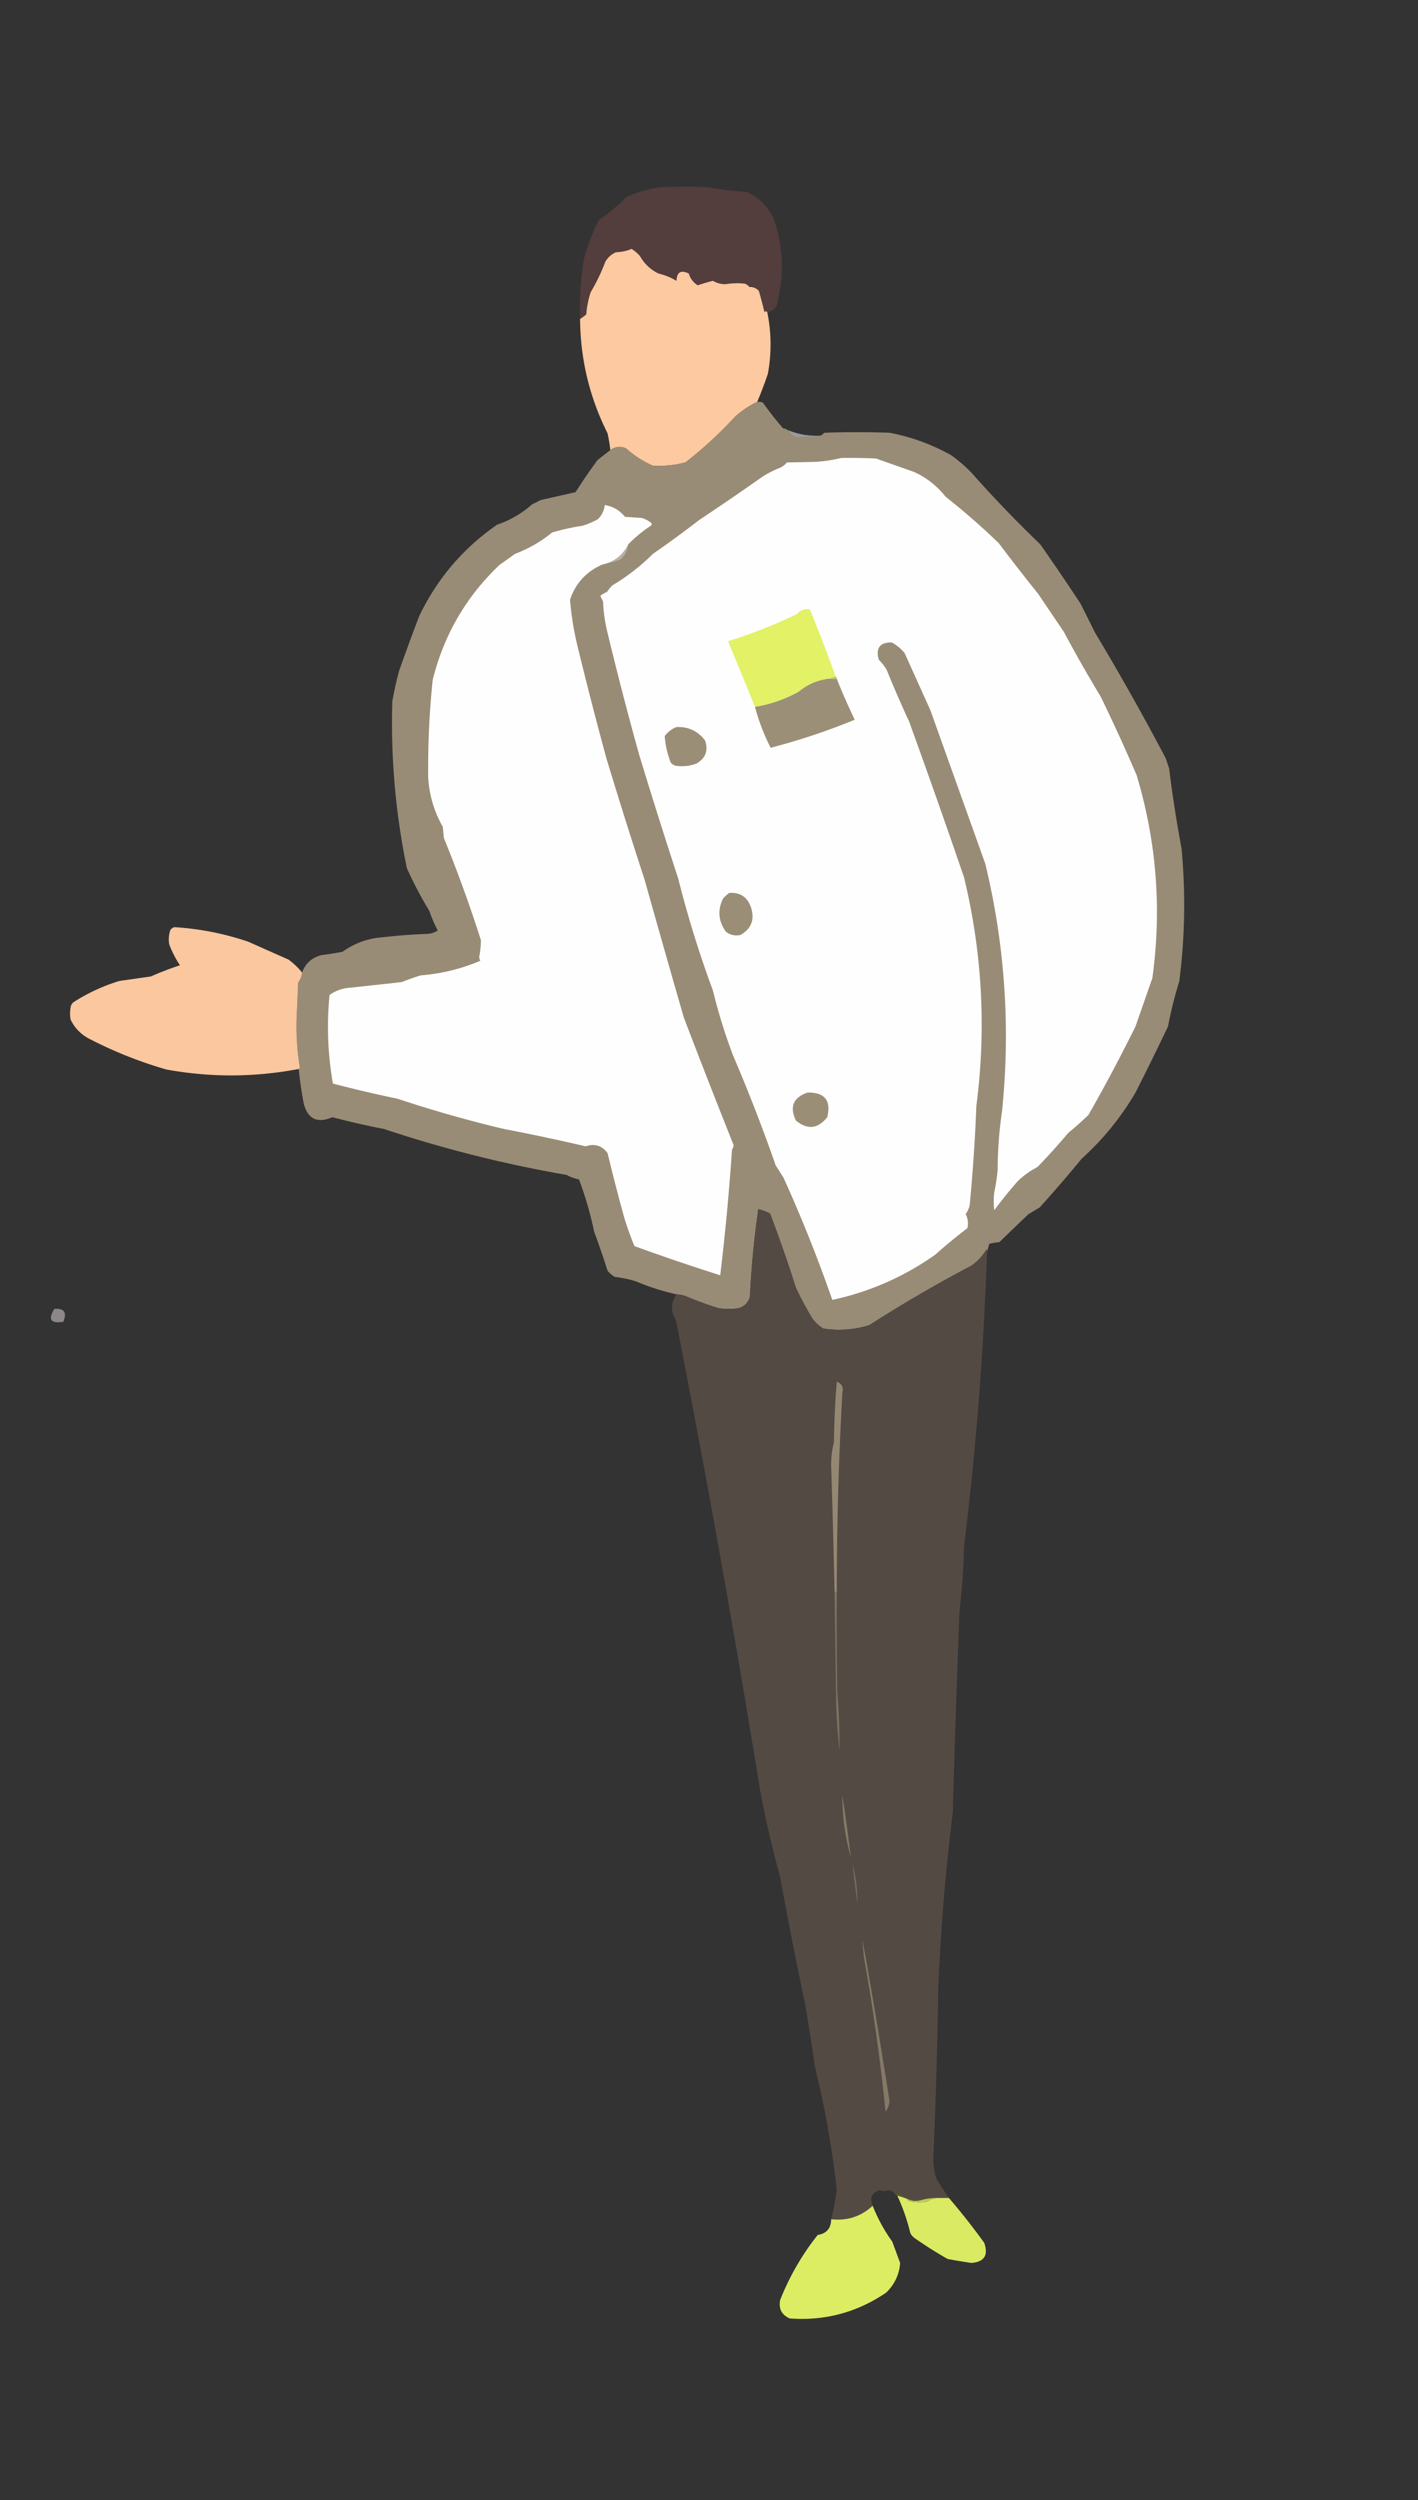 <svg xmlns="http://www.w3.org/2000/svg" width="1265" height="2230" shape-rendering="geometricPrecision" text-rendering="geometricPrecision" image-rendering="optimizeQuality" fill-rule="evenodd" clip-rule="evenodd"><rect width="100%" height="100%" fill="#333333" stroke="none"/><path fill="#543d3d" d="M684.5 278.5c-.897-1.098-1.73-1.098-2.5 0a397.342 397.342 0 00-5-19c-2.228-2.468-5.062-3.635-8.5-3.5a8.905 8.905 0 00-4-3c-5.768-.6-11.601-.434-17.5.5-3.999-.046-7.665-1.046-11-3a138.356 138.356 0 00-13.5 4c-4.007-2.503-6.673-6.003-8-10.5-7.033-3.461-10.7-1.294-11 6.5-4.925-2.955-10.258-5.122-16-6.5-7.114-3.447-12.614-8.614-16.5-15.5a35.063 35.063 0 00-7.5-6.5c-4.275 1.803-8.941 2.803-14 3-4.112 1.779-7.278 4.612-9.5 8.5a167.857 167.857 0 01-13 27 81.862 81.862 0 00-4 20 54.7 54.7 0 01-5.5 4c-.637-18.049.53-36.049 3.5-54a209.695 209.695 0 0113-34 178.917 178.917 0 0024.5-20.5c10.125-4.865 20.791-7.865 32-9 14-.667 28-.667 42 0a200.881 200.881 0 0033 4c11.136 4.804 19.303 12.637 24.5 23.5 8.452 23.91 9.785 48.243 4 73-.422 6.247-3.589 9.913-9.5 11z" opacity=".982"/><path fill="#fecaa1" d="M684.5 278.5c3.722 18.264 3.889 36.597.5 55a374.213 374.213 0 01-9.5 25c-7.314 3.47-13.98 7.97-20 13.5a359.952 359.952 0 01-44 40.5 97.676 97.676 0 01-29 3c-8.749-3.883-16.749-9.049-24-15.5-5.006-2.219-9.673-1.719-14 1.5a155.867 155.867 0 00-2.5-15c-16.088-32.097-24.255-66.097-24.5-102a54.7 54.7 0 005.5-4 81.862 81.862 0 014-20 167.857 167.857 0 0013-27c2.222-3.888 5.388-6.721 9.5-8.5 5.059-.197 9.725-1.197 14-3a35.063 35.063 0 017.5 6.5c3.886 6.886 9.386 12.053 16.5 15.5 5.742 1.378 11.075 3.545 16 6.5.3-7.794 3.967-9.961 11-6.5 1.327 4.497 3.993 7.997 8 10.5 4.43-1.562 8.93-2.895 13.5-4 3.335 1.954 7.001 2.954 11 3 5.899-.934 11.732-1.1 17.5-.5a8.905 8.905 0 014 3c3.438-.135 6.272 1.032 8.5 3.5a397.342 397.342 0 015 19c.77-1.098 1.603-1.098 2.5 0z" opacity=".995"/><path fill="#9b8e77" d="M675.5 358.5a12.93 12.93 0 015 .5 297.973 297.973 0 0018 23c1.558.21 2.891.71 4 1.5 1.836 2.668 4.169 4.834 7 6.5 9.055.215 16.722-.285 23-1.5a81.316 81.316 0 013-2.5 840.83 840.83 0 0158 0c19.373 3.681 37.706 10.348 55 20a132.066 132.066 0 0118 15.5 1111.58 1111.58 0 0061.5 64 2269.11 2269.11 0 0136 53l13 26a2297.422 2297.422 0 0163 112l3 9c2.92 23.782 6.59 47.448 11 71a531.528 531.528 0 01-2 119 359.635 359.635 0 00-10 40 2430.746 2430.746 0 01-29 59c-12.89 22.051-28.887 41.72-48 59a1217.228 1217.228 0 01-37.5 43.5l-10 6a4540.497 4540.497 0 00-26 25 56.47 56.47 0 00-9 1.5c-.668 2.47-1.335 4.8-2 7a2.424 2.424 0 00-.5-2c-3.429 5.76-7.929 10.6-13.5 14.5a1228.24 1228.24 0 00-91 53c-13.443 4.13-27.11 5.13-41 3a34.42 34.42 0 01-9.5-8.5 281.71 281.71 0 01-15-28c-7.068-22.2-14.735-44.2-23-66a46.907 46.907 0 00-10.5-4 827.904 827.904 0 00-7.5 78c-1.526 5.53-5.026 9.03-10.5 10.5-5.667.67-11.333.67-17 0a285.843 285.843 0 01-30-11 34.238 34.238 0 00-8-1.5 205.713 205.713 0 01-36-11.5 98.857 98.857 0 00-19-4 25.571 25.571 0 01-6.5-5.5 748.201 748.201 0 00-12-35 310.634 310.634 0 00-13.5-46.5c-3.919-.75-7.585-2.08-11-4a1115.76 1115.76 0 01-163-41 681.745 681.745 0 01-46-10.5c-13.295 5.77-21.795 1.767-25.5-12a341.964 341.964 0 01-4.5-31c.597-.235.93-.735 1-1.5a223.364 223.364 0 01-2.5-51.5l1-24c1.953-2.755 3.12-5.755 3.5-9 2.921-8.084 8.588-13.251 17-15.5a417.431 417.431 0 0019-3c10.756-7.708 22.756-12.042 36-13a520.46 520.46 0 0140-3c3.29-.253 6.29-1.253 9-3a135.636 135.636 0 01-7.5-17.5 355.878 355.878 0 01-20-38c-10.166-49.164-14.5-98.83-13-149a325.498 325.498 0 016-27c5.8-16.399 11.8-32.732 18-49 15.964-33.298 39.131-60.465 69.5-81.5 11.588-3.94 21.922-9.94 31-18l8-4 31-7a438.905 438.905 0 0119.5-28.5c3.812-3.14 7.645-6.14 11.5-9 4.327-3.219 8.994-3.719 14-1.5 7.251 6.451 15.251 11.617 24 15.5a657.82 657.82 0 0017 4.5 10.756 10.756 0 003 2.5c3.022-3.353 6.022-6.687 9-10a359.952 359.952 0 0044-40.5c6.02-5.53 12.686-10.03 20-13.5zm-64 54c-2.978 3.313-5.978 6.647-9 10a10.756 10.756 0 01-3-2.5 657.82 657.82 0 01-17-4.5 97.676 97.676 0 0029-3z" opacity=".982"/><path fill="#f4f3f0" d="M702.5 383.5c9.566 4.039 19.566 5.705 30 5-6.278 1.215-13.945 1.715-23 1.5-2.831-1.666-5.164-3.832-7-6.5z" opacity=".54"/><path fill="#fefefe" d="M750.5 408.5c10.339-.166 20.672 0 31 .5l34 12c11.055 5.045 20.388 12.378 28 22a630.364 630.364 0 0147.5 41.5 1795.187 1795.187 0 0035 45l23 34a1236.103 1236.103 0 0033 58 1655.043 1655.043 0 0132 70c17.82 59.351 22.48 119.684 14 181l-15 43a1483.433 1483.433 0 01-42 79 321.754 321.754 0 01-18 16 591.08 591.08 0 01-27.5 30.5 73.244 73.244 0 00-17.5 12.5 390.418 390.418 0 00-21 26 64.218 64.218 0 010-16 173.663 173.663 0 003-20 379.517 379.517 0 014-53c7.496-74.215 2.496-147.549-15-220l-49-137-23-51c-3.251-3.922-7.084-7.088-11.5-9.5-10.671.012-14.504 5.178-11.5 15.5a45.59 45.59 0 017 9 992.593 992.593 0 0020 46 8590.678 8590.678 0 0149 139c16.27 67.35 19.936 135.35 11 204a1533.3 1533.3 0 01-6 89 25.8 25.8 0 01-3.5 7.5c1.976 3.92 2.476 8.08 1.5 12.5a479.499 479.499 0 00-28.5 23.5c-27.815 19.74-58.482 33.24-92 40.5a1281.68 1281.68 0 00-43.5-109c-2.333-3.67-4.667-7.33-7-11a1538.8 1538.8 0 00-38-98 486.371 486.371 0 01-18-58 963.11 963.11 0 01-31-100 5339.635 5339.635 0 01-35-111 3209.78 3209.78 0 01-28-108 136.985 136.985 0 01-4-28l-2.5-5a26.852 26.852 0 016-3.5 33.816 33.816 0 015-6 182.324 182.324 0 0036-28 901.709 901.709 0 0041-30 2631.64 2631.64 0 0057-39 89.622 89.622 0 0116-8 18.251 18.251 0 005.5-4.5c8.117-.134 16.283-.301 24.5-.5 8.246-.433 16.246-1.599 24-3.5z"/><path fill="#fefefe" d="M560.5 485.5c-4.719 9.715-12.386 15.715-23 18-14.416 6.245-24.083 16.745-29 31.5a269.717 269.717 0 006.5 40.5 3740.868 3740.868 0 0026 101 5063.046 5063.046 0 0034 108 16837.767 16837.767 0 0035 123 7860.02 7860.02 0 0044.5 114 10.252 10.252 0 01-1.5 4 2114.897 2114.897 0 01-10.5 112 1893.994 1893.994 0 01-76.5-26 278.192 278.192 0 01-9-25c-5.32-19.28-10.32-38.61-15-58-4.995-6.69-11.495-8.69-19.5-6a1903.434 1903.434 0 00-73-15.5 1116.338 1116.338 0 01-95-27 1105.735 1105.735 0 01-57.5-13.5c-4.6-26.189-5.6-52.522-3-79 5.502-3.907 11.668-6.074 18.5-6.5a117099.3 117099.3 0 0046-5 180.047 180.047 0 0117-6c18.403-1.471 36.07-5.804 53-13a7.93 7.93 0 01-1-3.5 72.642 72.642 0 001.5-15 1235.104 1235.104 0 00-33-91l-1-10c-7.739-13.615-12.072-28.281-13-44a770.625 770.625 0 014-87c9.931-40.044 29.764-74.211 59.5-102.5l14-10c12.079-4.537 23.079-10.87 33-19a195.121 195.121 0 0127-6 64.902 64.902 0 0014-6c3.476-3.452 5.476-7.619 6-12.5 7.344 1.174 13.344 4.674 18 10.5l15 1a24.017 24.017 0 018.5 4.5c.617.949.451 1.782-.5 2.5a120.195 120.195 0 00-20 16.5z"/><path fill="#b9b0a0" d="M560.5 485.5c-.605 5.377-2.939 9.877-7 13.5a87.018 87.018 0 01-16 4.5c10.614-2.285 18.281-8.285 23-18z"/><path fill="#e2f166" d="M745.5 603.5l-7 2c-9.775 1.389-18.442 5.222-26 11.5-12.259 6.804-25.259 11.304-39 13.5a7106.176 7106.176 0 00-24-58.5 476.668 476.668 0 0061-24c3.348-3.612 7.348-5.112 12-4.5a1636.168 1636.168 0 0123 60z"/><path fill="#c0c172" d="M745.5 603.5c.838.342 1.172 1.008 1 2h-8l7-2z"/><path fill="#9b8f77" d="M738.5 605.5h8a589.018 589.018 0 0016 36.5 587.994 587.994 0 01-75 25 185.806 185.806 0 01-14-36.5c13.741-2.196 26.741-6.696 39-13.5 7.558-6.278 16.225-10.111 26-11.5z"/><path fill="#9b8e77" d="M603.5 648.5c10.647-.425 19.147 3.575 25.5 12 3.043 8.873.543 15.707-7.5 20.5-6.143 2.345-12.476 3.011-19 2a12.403 12.403 0 01-4-2.5c-3.111-7.772-4.944-15.772-5.5-24 2.855-3.711 6.355-6.377 10.5-8zm47 148c9.784-.732 16.284 3.601 19.5 13 3.426 10.838.259 19.004-9.5 24.5-4.816 1.027-9.15.027-13-3-6.659-9.418-7.492-19.251-2.5-29.5a37.84 37.84 0 015.5-5z"/><path fill="#fecaa1" d="M269.5 867.5c-.38 3.245-1.547 6.245-3.5 9l-1 24a223.364 223.364 0 002.5 51.5c-.07.765-.403 1.265-1 1.5-39.306 7.486-78.639 7.652-118 .5a374.417 374.417 0 01-68-27c-7.859-3.859-13.692-9.692-17.5-17.5a30.499 30.499 0 010-11c.273-1.829 1.107-3.329 2.5-4.5a163.84 163.84 0 0141-19 157134.8 157134.8 0 0028-4 307.094 307.094 0 0126-10 96.934 96.934 0 01-9.5-18.5c-.791-4.426-.457-8.759 1-13a6.978 6.978 0 013.5-2.5c22.504 1.367 44.504 5.701 66 13l36 16a65.57 65.57 0 0112 11.5z" opacity=".98"/><path fill="#9b8e77" d="M720.5 974.5c15.286-.213 21.119 7.121 17.5 22-8.335 10.48-17.668 11.48-28 3-5.845-12.306-2.345-20.64 10.5-25z"/><path fill="#544b44" d="M880.5 1116.5a2927.144 2927.144 0 01-20.5 263 604.5 604.5 0 01-4 57 15208.2 15208.2 0 00-6 180 1904.867 1904.867 0 00-13 157 5089.111 5089.111 0 01-4.5 154 88.134 88.134 0 002.5 15c3.594 6.2 7.428 12.2 11.5 18h-10c-5.116-.07-10.116.6-15 2a51.4 51.4 0 01-10-1.5c-4.524-2.39-9.191-4.23-14-5.5a16.46 16.46 0 00-5-2c-2.512 1.26-5.012 1.26-7.5 0-7.212 2.23-9.379 6.9-6.5 14-10.398 9.58-22.731 13.58-37 12a232.014 232.014 0 005-26.5 876.374 876.374 0 00-19.5-109.5 1687.971 1687.971 0 00-9-57 4150.867 4150.867 0 01-22-112 1020.576 1020.576 0 01-18-78 12831.505 12831.505 0 00-75-419c-4.812-7.86-4.645-15.52.5-23 2.716.18 5.383.68 8 1.5a285.843 285.843 0 0030 11c5.667.67 11.333.67 17 0 5.474-1.47 8.974-4.97 10.5-10.5 1.27-26.13 3.77-52.13 7.5-78 3.649.91 7.149 2.24 10.5 4 8.265 21.8 15.932 43.8 23 66a281.71 281.71 0 0015 28 34.42 34.42 0 009.5 8.5c13.89 2.13 27.557 1.13 41-3a1228.24 1228.24 0 0191-53c5.571-3.9 10.071-8.74 13.5-14.5.464.59.631 1.26.5 2z" opacity=".991"/><path fill="#cdc3c2" d="M48.5 1167.5c8.767-.69 11.434 3.15 8 11.5-11.297 1.86-13.963-1.97-8-11.5z" opacity=".587"/><path fill="#958873" d="M746.5 1420.5c-.667-.33-1.333-.67-2-1-.8-37.17-1.8-74.33-3-111.5a74.727 74.727 0 012.5-21.5 730.844 730.844 0 012.5-54c4.423 1.6 6.09 4.76 5 9.5a3174.277 3174.277 0 00-5 178.5z"/><path fill="#7e7262" d="M744.5 1419.5c.667.33 1.333.67 2 1-.167 29.67 0 59.34.5 89a639.95 639.95 0 012 52 511.615 511.615 0 01-3-39c-.51-34.33-1.01-68.67-1.5-103z"/><path fill="#857967" d="M751.5 1601.5c2.813 18.2 5.313 36.53 7.5 55a196.098 196.098 0 01-7.5-55z"/><path fill="#766b5c" d="M760.5 1662.5c3.045 11.36 4.545 23.02 4.5 35a628.098 628.098 0 01-4.5-35z"/><path fill="#857967" d="M769.5 1730.5c8.549 47.6 16.549 95.44 24 143.5-.184 3.55-1.35 6.72-3.5 9.5a1787.605 1787.605 0 00-19-136 188.737 188.737 0 01-1.5-17z"/><path fill="#595a37" d="M797.5 1955.5c4.809 1.27 9.476 3.11 14 5.5a51.4 51.4 0 0010 1.5c-3.986 1.2-7.986.87-12-1a69.94 69.94 0 00-9-3 6.575 6.575 0 01-3-3z" opacity=".928"/><path fill="#e1f165" d="M800.5 1958.5c3.079.8 6.079 1.8 9 3 .12 1.09.787 1.75 2 2a42.254 42.254 0 0015 .5c3.181-1.84 6.514-3.01 10-3.5h10a617.418 617.418 0 0131.5 40c3.92 11.14.086 17.14-11.5 18a710.244 710.244 0 01-21-3.5 348.613 348.613 0 01-30-19 11.475 11.475 0 01-3.5-4.5c-2.772-11.45-6.605-22.45-11.5-33z" opacity=".961"/><path fill="#becc57" d="M836.5 1960.5c-3.486.49-6.819 1.66-10 3.5-5.033.73-10.033.56-15-.5-1.213-.25-1.88-.91-2-2 4.014 1.87 8.014 2.2 12 1a51.586 51.586 0 0115-2z"/><path fill="#e1f165" d="M778.5 1967.5a149.203 149.203 0 0017.5 32l7 19c-.76 10.36-4.926 19.19-12.5 26.5-25.903 17.63-54.57 25.3-86 23-7.183-3.2-10.016-8.7-8.5-16.5 8.347-21.04 19.513-40.37 33.5-58 7.88-1.22 11.88-5.89 12-14 14.269 1.58 26.602-2.42 37-12z" opacity=".976"/></svg>